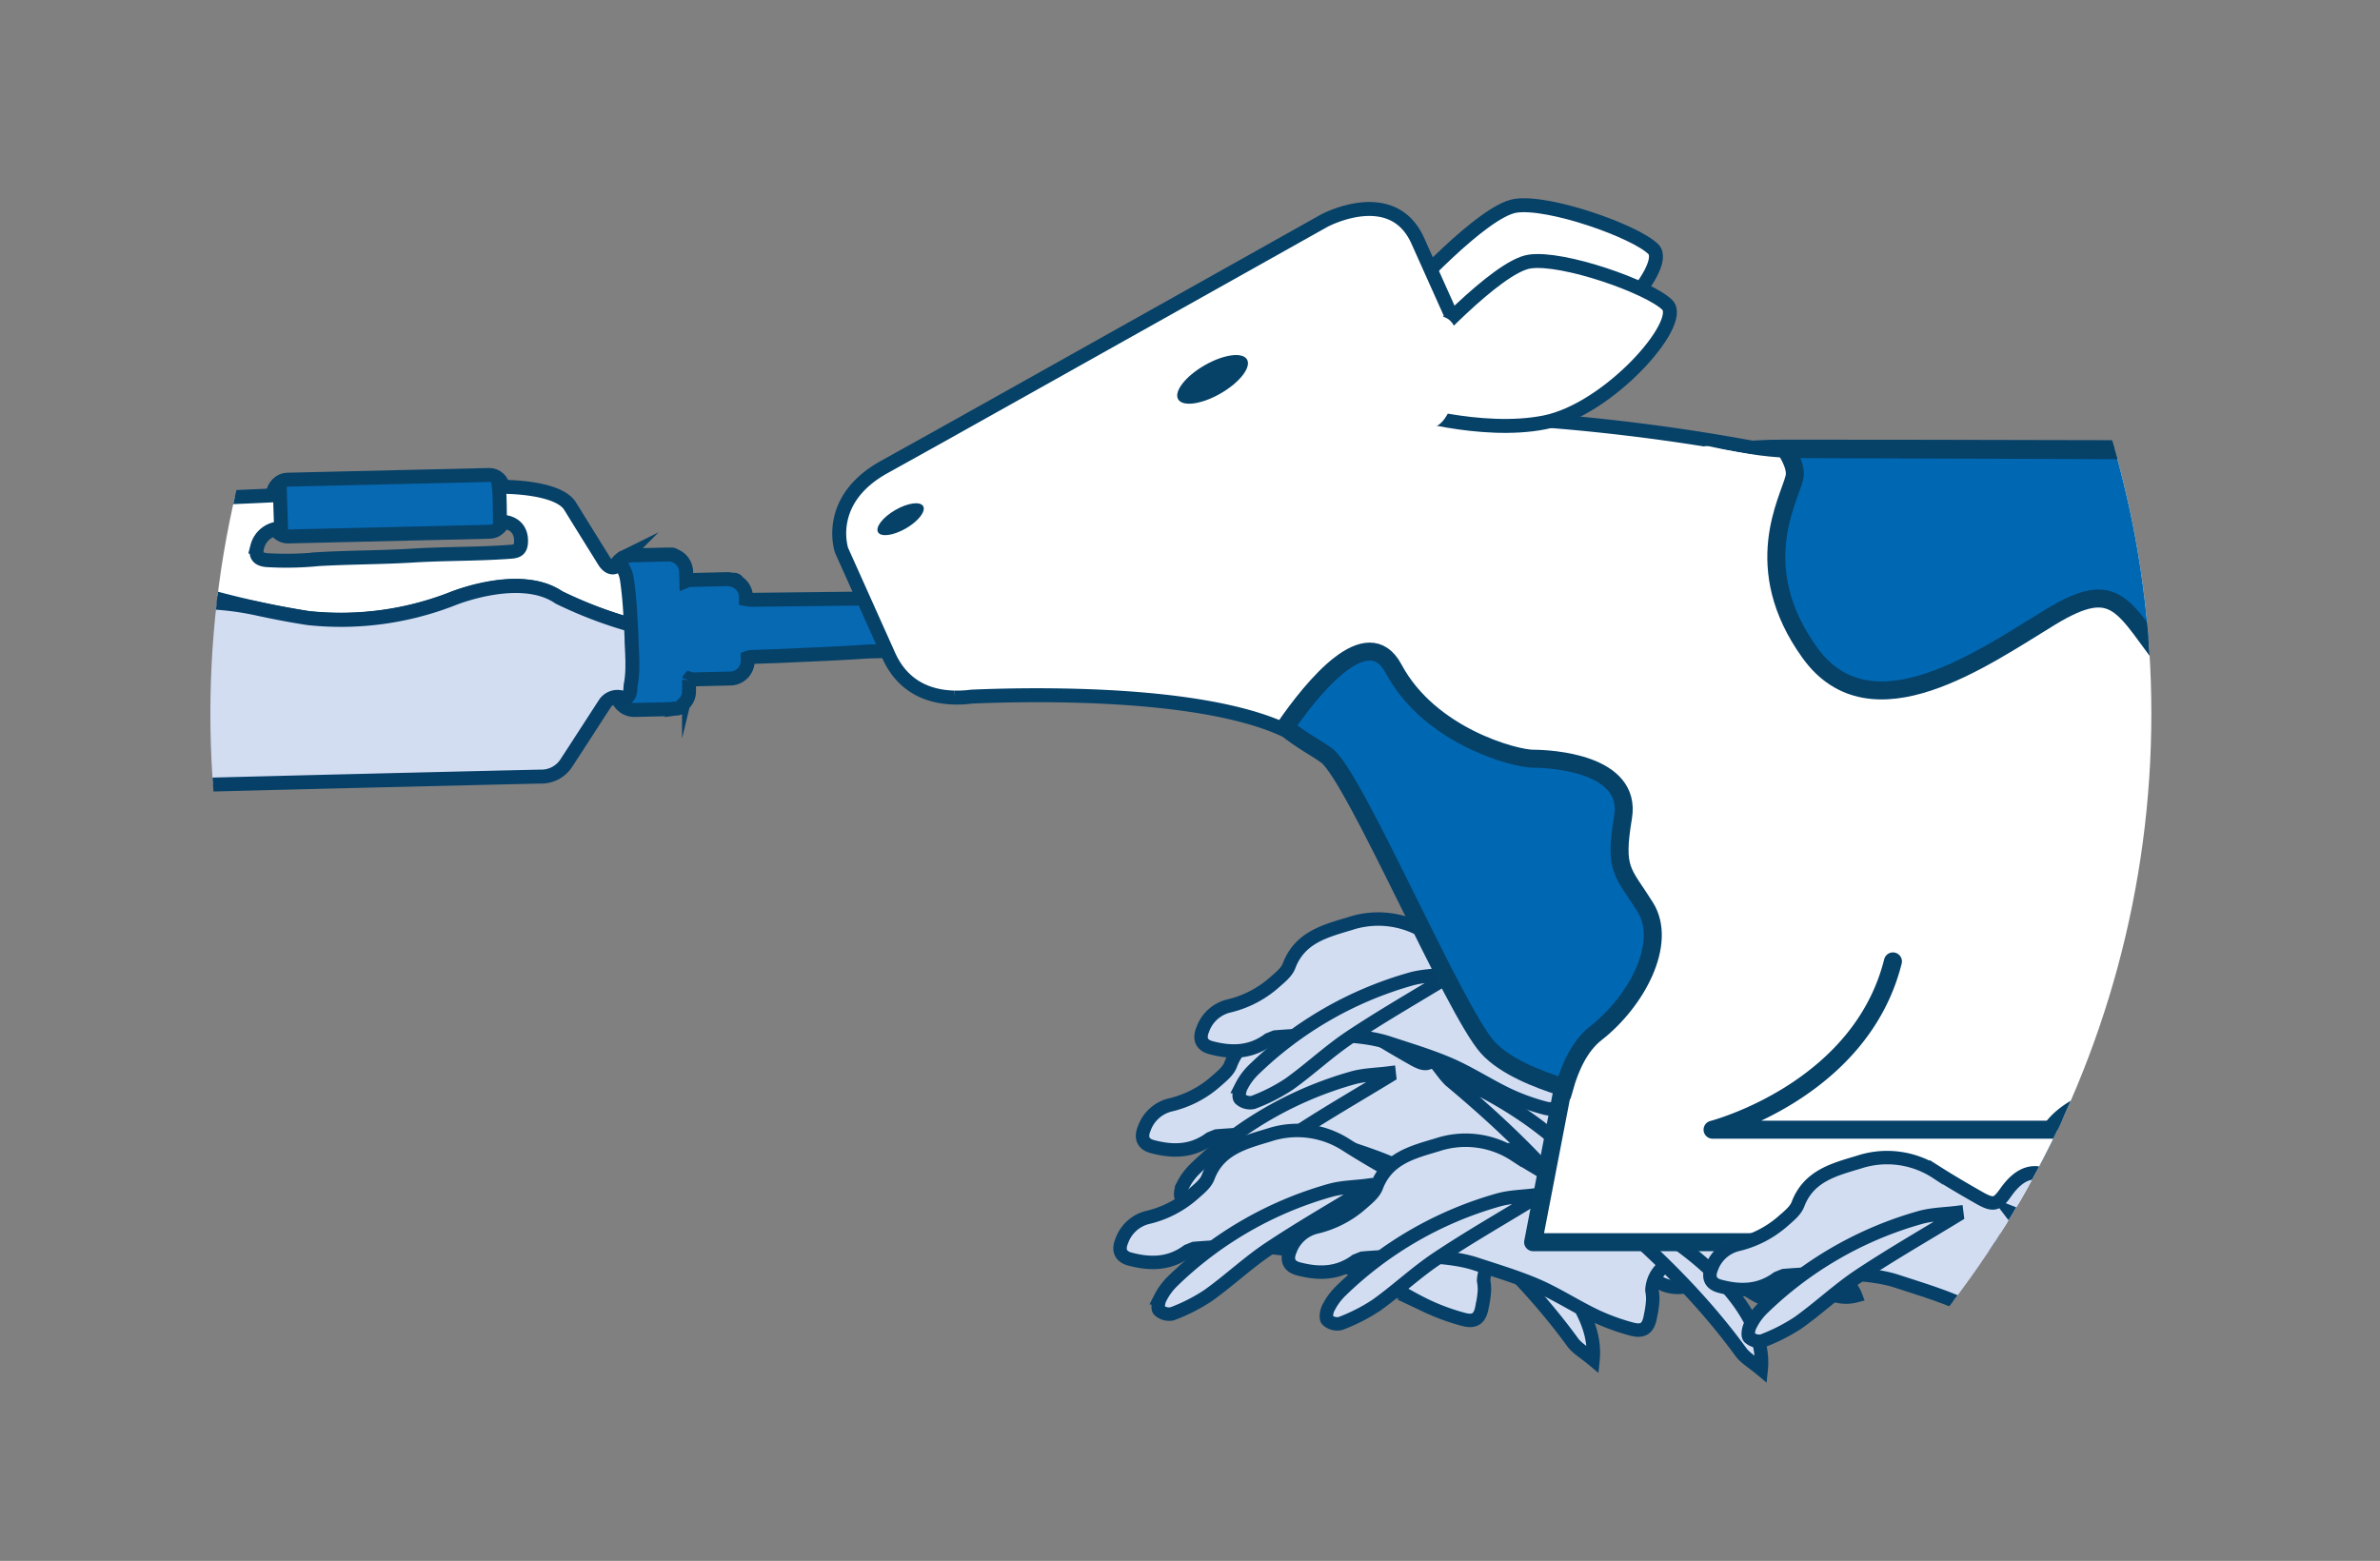 <svg id="Laag_1" data-name="Laag 1" xmlns="http://www.w3.org/2000/svg" xmlns:xlink="http://www.w3.org/1999/xlink" viewBox="0 0 529 347"><rect x="0" y="0" width="529" height="347" fill="#808080" stroke="none"/><defs><style>.cls-1{fill:none;}.cls-2{clip-path:url(#clip-path);}.cls-13,.cls-3{fill:#d3ddf2;stroke:#064068;}.cls-12,.cls-3,.cls-4,.cls-5,.cls-9{stroke-miterlimit:10;}.cls-3{stroke-width:2.99px;}.cls-15,.cls-4,.cls-7,.cls-9{fill:#fff;}.cls-12,.cls-4,.cls-5,.cls-7,.cls-8,.cls-9{stroke:#064168;}.cls-4,.cls-5,.cls-7,.cls-8{stroke-width:4px;}.cls-5,.cls-8{fill:#0068b3;}.cls-6{fill:#064168;}.cls-13,.cls-7,.cls-8{stroke-linecap:round;stroke-linejoin:round;}.cls-12,.cls-13,.cls-9{stroke-width:3.1px;}.cls-10{fill:#1d5247;}.cls-11{fill:#9fcde8;}.cls-12{fill:#0769b2;}.cls-14{fill:#29282e;}</style><clipPath id="clip-path"><circle class="cls-1" cx="262.47" cy="158.64" r="215.71"/></clipPath></defs><g class="cls-2"><path class="cls-3" d="M379.58,250.15a29.51,29.51,0,0,0-2.53-2.84c-5.47-5.74-10.86-11.58-17.61-15.89-3.49-2.23-3.88-2.11-7.1.27a28.91,28.91,0,0,1-4,2.52c-6.08,3.12-11.7,2.58-16.8-2s-8.95-2.24-11.8,1.81c-1.92,2.71-2.72,3.05-5.64,1.4-3.32-1.88-6.61-3.81-9.82-5.85a20,20,0,0,0-17.2-2.25c-5.5,1.66-11.17,3.05-13.56,9.39-.54,1.43-2,2.58-3.23,3.66a23.35,23.35,0,0,1-10.26,5.29,8.19,8.19,0,0,0-5.71,5.25c-.84,2-.24,3.47,1.85,4,4.42,1.17,8.73,1.19,12.8-1.8l1.42-.57c5.06-.43,17.74-1.2,25.21,1.29h0c4.55,1.49,9,2.83,13.29,4.64,4.52,1.92,8.69,4.66,13.12,6.81a48.48,48.48,0,0,0,8.16,3c2.73.76,3.84-.19,4.29-3a21.67,21.67,0,0,0,.49-3.54,11.35,11.35,0,0,0-.18-2,.65.65,0,0,1,0-.24c.05-1,.75-7.16,9.28-6.75a5.81,5.81,0,0,0,.61.4c2.64,1.5,5.34,2.9,8,4.41,1.87,1.08,3.65,2.33,5.54,3.38.9.51,2.21,1,2.63-.46s1.71-3-.17-4.22q-2.44-1.58-4.94-3.08a1,1,0,0,1-.37-1.3c1.14-2.22,4.44-4.91,13.56-5.43a1,1,0,0,1,.51.11c.69.34,1.39.68,2.08,1,2.31,1.19,4.53,2.58,6.75,3.94a1,1,0,0,0,1.36-1.36Z"/><path class="cls-3" d="M308.84,239.17c-7.26,4.44-14.65,8.67-21.72,13.37-4.74,3.16-8.93,7.14-13.58,10.46a39.71,39.71,0,0,1-8,4.07,3.28,3.28,0,0,1-2.9-.78c-.43-.46-.14-2,.27-2.76a14,14,0,0,1,2.67-3.65,82.13,82.13,0,0,1,35.07-20.25c2.61-.73,5.41-.75,8.12-1.1Z"/><path class="cls-3" d="M320.85,238.53c18.55,7.25,39.75,23.63,38.23,38.73-1.87-1.56-3.57-2.54-4.51-3.84-8.85-12.16-20-23-32.31-33.27A18.16,18.16,0,0,1,320.85,238.53Z"/><path class="cls-3" d="M343.82,238.53c9.5,0,33.41,14.89,36.25,22.39a8.39,8.39,0,0,1-6.59-1c-5.08-3.12-10-6.44-15.11-9.58-2.84-1.77-5.8-3.34-8.7-5A13.62,13.62,0,0,1,343.82,238.53Z"/><path class="cls-3" d="M392.58,228.15a29.51,29.51,0,0,0-2.53-2.84c-5.47-5.74-10.86-11.58-17.61-15.89-3.49-2.23-3.88-2.11-7.1.27a28.91,28.91,0,0,1-4,2.52c-6.08,3.12-11.7,2.58-16.8-2s-8.95-2.24-11.8,1.81c-1.92,2.71-2.72,3.05-5.64,1.4-3.32-1.88-6.61-3.81-9.82-5.85a20,20,0,0,0-17.2-2.25c-5.5,1.66-11.17,3.05-13.56,9.39-.54,1.43-2,2.58-3.23,3.66a23.35,23.35,0,0,1-10.26,5.29,8.19,8.19,0,0,0-5.71,5.25c-.84,2-.24,3.47,1.85,4,4.42,1.17,8.73,1.19,12.8-1.8l1.42-.57c5.06-.43,17.74-1.2,25.21,1.29h0c4.55,1.49,9,2.83,13.29,4.64,4.52,1.92,8.69,4.66,13.12,6.81a48.48,48.48,0,0,0,8.16,3c2.73.76,3.84-.19,4.29-3a21.67,21.67,0,0,0,.49-3.54,11.35,11.35,0,0,0-.18-2,.65.65,0,0,1,0-.24c.05-1,.75-7.16,9.28-6.75a5.81,5.81,0,0,0,.61.4c2.64,1.5,5.34,2.9,8,4.41,1.87,1.08,3.65,2.33,5.54,3.38.9.51,2.21,1,2.63-.46s1.71-3-.17-4.22q-2.44-1.58-4.94-3.08a1,1,0,0,1-.37-1.3c1.14-2.22,4.44-4.91,13.56-5.43a1,1,0,0,1,.51.11c.69.34,1.39.68,2.08,1,2.31,1.19,4.53,2.58,6.75,3.94a1,1,0,0,0,1.36-1.36Z"/><path class="cls-3" d="M321.84,217.17c-7.26,4.44-14.65,8.67-21.72,13.37-4.74,3.16-8.93,7.14-13.58,10.46a39.71,39.71,0,0,1-8,4.07,3.28,3.28,0,0,1-2.9-.78c-.43-.46-.14-2,.27-2.76a14,14,0,0,1,2.67-3.65,82.13,82.13,0,0,1,35.07-20.25c2.61-.73,5.41-.75,8.12-1.1Z"/><path class="cls-3" d="M333.85,216.53c18.55,7.25,39.75,23.63,38.23,38.73-1.87-1.56-3.57-2.54-4.51-3.84-8.85-12.16-20-23-32.31-33.27A18.16,18.16,0,0,1,333.85,216.53Z"/><path class="cls-3" d="M356.82,216.53c9.5,0,33.41,14.89,36.25,22.39a8.39,8.39,0,0,1-6.59-1c-5.08-3.12-10-6.44-15.11-9.58-2.84-1.77-5.8-3.34-8.7-5A13.62,13.62,0,0,1,356.82,216.53Z"/><path class="cls-3" d="M374.58,275.15a29.51,29.51,0,0,0-2.53-2.84c-5.47-5.74-10.86-11.58-17.61-15.89-3.49-2.23-3.88-2.11-7.1.27a28.91,28.91,0,0,1-4,2.52c-6.08,3.12-11.7,2.58-16.8-2s-8.95-2.24-11.8,1.81c-1.92,2.71-2.72,3-5.64,1.4-3.32-1.88-6.61-3.81-9.82-5.85a20,20,0,0,0-17.2-2.25c-5.5,1.66-11.17,3.05-13.56,9.39-.54,1.43-2,2.58-3.23,3.66a23.35,23.35,0,0,1-10.26,5.29,8.19,8.19,0,0,0-5.71,5.25c-.84,2-.24,3.47,1.85,4,4.42,1.17,8.73,1.19,12.8-1.8l1.42-.57c5.06-.43,17.74-1.2,25.21,1.29h0c4.55,1.49,9,2.83,13.29,4.64,4.52,1.92,8.69,4.66,13.12,6.81a48.48,48.48,0,0,0,8.16,3c2.73.76,3.84-.19,4.29-3a21.67,21.67,0,0,0,.49-3.54,11.35,11.35,0,0,0-.18-2,.65.65,0,0,1,0-.24c.05-1,.75-7.16,9.28-6.75a5.81,5.81,0,0,0,.61.4c2.64,1.5,5.34,2.9,8,4.41,1.87,1.08,3.65,2.33,5.54,3.38.9.51,2.21,1,2.63-.46s1.71-3-.17-4.22q-2.44-1.58-4.94-3.08a1,1,0,0,1-.37-1.3c1.14-2.22,4.44-4.91,13.56-5.43a1,1,0,0,1,.51.11c.69.34,1.39.68,2.08,1,2.31,1.19,4.53,2.58,6.75,3.94a1,1,0,0,0,1.36-1.36Z"/><path class="cls-3" d="M303.84,264.17c-7.26,4.44-14.65,8.67-21.72,13.37-4.74,3.16-8.93,7.14-13.58,10.46a39.71,39.71,0,0,1-8,4.07,3.28,3.28,0,0,1-2.9-.78c-.43-.46-.14-2,.27-2.76a14,14,0,0,1,2.67-3.65,82.13,82.13,0,0,1,35.07-20.25c2.61-.73,5.41-.75,8.12-1.1Z"/><path class="cls-3" d="M315.85,263.53c18.55,7.25,39.75,23.63,38.23,38.73-1.87-1.56-3.57-2.54-4.51-3.84-8.85-12.16-20-23-32.31-33.27A18.16,18.16,0,0,1,315.85,263.53Z"/><path class="cls-3" d="M338.82,263.53c9.5,0,33.41,14.89,36.25,22.39a8.39,8.39,0,0,1-6.59-1c-5.08-3.12-10-6.44-15.11-9.58-2.84-1.77-5.8-3.34-8.7-5A13.62,13.62,0,0,1,338.82,263.53Z"/><path class="cls-3" d="M412,277.31a29.62,29.62,0,0,0-2.54-2.84c-5.47-5.74-10.86-11.58-17.61-15.89-3.48-2.23-3.87-2.11-7.09.27a28.91,28.91,0,0,1-4,2.52c-6.08,3.12-11.71,2.58-16.81-2s-8.94-2.24-11.8,1.81c-1.91,2.71-2.71,3.05-5.63,1.4-3.32-1.88-6.61-3.81-9.83-5.85a20,20,0,0,0-17.2-2.24c-5.5,1.65-11.16,3-13.56,9.38-.54,1.43-2,2.58-3.23,3.66a23.26,23.26,0,0,1-10.25,5.29,8.2,8.2,0,0,0-5.72,5.25c-.83,2-.23,3.47,1.86,4,4.42,1.17,8.73,1.19,12.79-1.8l1.42-.57c5.06-.43,17.75-1.19,25.21,1.29h0c4.55,1.49,9,2.83,13.29,4.64,4.52,1.92,8.69,4.66,13.13,6.81a48.37,48.37,0,0,0,8.15,3c2.73.76,3.84-.19,4.29-3a20.64,20.64,0,0,0,.49-3.54,10.48,10.48,0,0,0-.18-2,1.94,1.94,0,0,1,0-.24c.06-1,.75-7.16,9.29-6.75a7,7,0,0,0,.6.4c2.65,1.5,5.34,2.9,8,4.41,1.88,1.08,3.65,2.33,5.54,3.38.91.51,2.21,1,2.63-.46s1.72-3-.17-4.22c-1.63-1.05-3.27-2.08-4.94-3.07a1,1,0,0,1-.37-1.31c1.15-2.22,4.44-4.91,13.57-5.43a1,1,0,0,1,.51.11c.69.34,1.38.68,2.07,1,2.32,1.19,4.53,2.58,6.76,3.94a1,1,0,0,0,1.35-1.36Z"/><path class="cls-3" d="M341.22,266.33c-7.25,4.44-14.64,8.67-21.71,13.37-4.75,3.16-8.94,7.14-13.59,10.46a39.9,39.9,0,0,1-8,4.07,3.24,3.24,0,0,1-2.9-.78c-.43-.46-.15-2,.27-2.76A14.14,14.14,0,0,1,298,287a82.19,82.19,0,0,1,35.07-20.25c2.61-.73,5.41-.75,8.12-1.1Z"/><path class="cls-3" d="M353.24,265.69c18.54,7.25,39.75,23.63,38.22,38.73-1.86-1.56-3.56-2.54-4.51-3.84-8.84-12.16-20-23-32.31-33.27A17,17,0,0,1,353.24,265.69Z"/><path class="cls-3" d="M376.21,265.69c9.49,0,33.41,14.89,36.25,22.39a8.42,8.42,0,0,1-6.6-1c-5.08-3.12-10-6.44-15.11-9.58-2.84-1.77-5.8-3.34-8.7-5A13.6,13.6,0,0,1,376.21,265.69Z"/><path class="cls-4" d="M314.29,166.63s13.76-66.89,81.9-66.89,278.8.63,291.93,1.88,33.76,2.5,28.13,22.5-54.38,150.5-55.64,153-23.75,2.41-23.75,2.41,1.79-13.11-15.09-13.74c-24.37-.9-56.17,1.24-68,3.12s-106.9.62-106.9.62l-45,2.5s-15,4.38-22.5-5.62-35.64-70.64-41.89-76.27S337.42,190.14,314.29,166.63Z"/><path class="cls-5" d="M688.12,101.62c-9.2-.88-115.33-1.45-201.5-1.71l2.71,4.21s13.13,10,11.25,21.88-8.12,41.25,10,49.38,38.76,4.38,54.39-15.63S591.23,176,592.48,176s21.88,21.88,45.63-.63,16.25-43.13,45.63-28.75a88.11,88.11,0,0,0,23.78,7.75c4.31-14.83,7.52-25.95,8.73-30.26C721.88,104.12,701.25,102.87,688.12,101.62Z"/><path class="cls-5" d="M543.72,249.53c-4.38-1.88-14.38-3.75-15.63-16.88s-9.38-16.88-20.63-16.88-19.38,18.76-25.63,22.51-20,5-25.63,12.5c-2.78,3.71-3.58,11.69-3.67,18.82,20.67.23,91.07.9,101.19-.69a26.22,26.22,0,0,0,3.83-1C554.41,258.56,546.72,250.81,543.72,249.53Z"/><path class="cls-6" d="M514.07,293.47s11.26-5.62,13.76-10.62-12.51,0-12.51,0S511,289.72,514.07,293.47Z"/><path class="cls-7" d="M591.12,221.33c1.91,20.4,20.21,39,20.21,39h-96a12.51,12.51,0,0,0-12.5,12.51h0a12.5,12.5,0,0,0,12.5,12.5h135c21.9,0,18-53.73-.26-83.14"/><path class="cls-5" d="M502.82,247.84A19.23,19.23,0,0,1,519.07,261c-6.87,2.5-4.37,32.5-16.25,19.38Z"/><path class="cls-6" d="M477.05,243s-11.25,5.62-13.75,10.62,12.5,0,12.5,0S480.18,246.77,477.05,243Z"/><path class="cls-7" d="M355.6,199.26l-14.83,76.89h135a12.5,12.5,0,0,0,12.5-12.51h0a12.5,12.5,0,0,0-12.5-12.5H380.65s32.85-8.46,40.09-37.41"/><path class="cls-8" d="M488.3,288.65a19.24,19.24,0,0,1-16.25-13.13c6.88-2.5,4.38-32.5,16.25-19.38Z"/><path class="cls-9" d="M312.45,65.61s17-18.72,24.4-19.86,26.67,5.67,30.64,9.65-13.05,23.26-27.24,26.1-32.34-2.84-32.34-2.84Z"/><path class="cls-10" d="M62.47,117.37l-.24-7.44c.08-1.1.56-1.54,1.76-1.56,5.67-.09,11.34-.33,17-.62,7.24-.37,14.48-.5,21.72-.74,1.94-.07,3.88-.12,5.81-.27,1.21-.1,2.07.18,2.37,1.46-.61,1.84.42,3.63.16,5.47a11.44,11.44,0,0,0,.09,2.26c-.35.53-.91.4-1.4.42q-9.58.39-19.18.75c-8.24.32-16.47.68-24.71.89C64.77,118,63.37,118.75,62.47,117.37Z"/><path class="cls-11" d="M142.88,144.72c-.06-.53.09-1,.7-.82s1.38.29,1.3.93c0,.4-.82.92-1.32,1C142.91,145.93,142.93,145.21,142.88,144.72Z"/><path class="cls-11" d="M144.67,147.14a.89.89,0,0,1-.92.91c-.46,0-.8-.06-.8-.62s.13-.83.63-.84A1.38,1.38,0,0,1,144.67,147.14Z"/><path class="cls-12" d="M202.51,133.87a8.85,8.85,0,0,0-4.37-.86c-10,.08-20,.22-29.95.32a10,10,0,0,1-2.39-.14v-.63a3.85,3.85,0,0,0-1.82-3.12c-.24-.5-.64-.64-1.28-.54h0a4.37,4.37,0,0,0-.89-.16l-8.26.2a3.25,3.25,0,0,0-1,.22l-.05-2.08a3.91,3.91,0,0,0-2.55-3.56,1.11,1.11,0,0,0-.73-.25h-.57l-.15,0-8.26.19a3.18,3.18,0,0,0-.33.08,3.66,3.66,0,0,0-1,.23l-.19.07-.11.08a3.87,3.87,0,0,0-2.15,3.54l.62,26.56a3.91,3.91,0,0,0,4,3.81l8.26-.19a2.57,2.57,0,0,0,.48-.11h.38a1.57,1.57,0,0,0,1.45-.8,3.82,3.82,0,0,0,1.5-3.08l0-2.51a.63.63,0,0,1,.13-.26,3.36,3.36,0,0,0,.84.15l8.25-.19a3.92,3.92,0,0,0,3.82-4v-.61a2.86,2.86,0,0,1,1-.19c2.71-.09,5.43-.17,8.13-.3,5.52-.26,11-.46,16.54-.84,3.06-.21,6.15,0,9.19-.59a5.72,5.72,0,0,0,4.58-4.78A5.49,5.49,0,0,0,202.51,133.87Z"/><rect class="cls-12" x="80.05" y="86.88" width="12.62" height="51.09" rx="3.07" transform="translate(196.73 23.46) rotate(88.66)"/><path class="cls-9" d="M-7.42,129.89s14.25-5,26.83,2.91c0,0,15.84,2.22,29.28.41a202.59,202.59,0,0,0,19.84,4.17,68.15,68.15,0,0,0,32.06-4.32s15-6.18,23.6-.28a95.65,95.65,0,0,0,16,6.11,88.65,88.65,0,0,0-.83-10,7.53,7.53,0,0,0-1.64-3.73c-1,1.44-2.35,1.29-3.41-.4q-3.81-6.11-7.59-12.23c-2.56-4.15-13.54-4.35-15.84-4.3.25,2,.21,7,.25,7.73,3.16,0,4.93,1.85,4.66,4.83-.14,1.51-1,1.77-2.28,1.87-7.25.55-14.53.4-21.77.85-7,.43-14,.38-21,.79a72,72,0,0,1-11.47.22c-2-.2-2.56-1.13-2.08-3a5.42,5.42,0,0,1,5.28-4.07l-.24-7.44c-.4.25-80,3.22-84.14,3.23-.88,0-2,0-2.12,1.09-.11.86-1,7.9-2,15.78A43.11,43.11,0,0,0-7.42,129.89Z"/><path class="cls-13" d="M-15,176.37c3.59-.6,99.9-2.92,135.11-3.73a6.59,6.59,0,0,0,5.8-3.06c2.88-4.41,5.73-8.84,8.6-13.26a3.38,3.38,0,0,1,4.33-1c1.64-.64,1.1-2.27,1.42-3.44a23.2,23.2,0,0,0,.29-4.11c.06-.74-.14-4.39-.17-5.1,0-1.25-.09-2.49-.14-3.73a95.65,95.65,0,0,1-16-6.11c-8.57-5.9-23.6.28-23.6.28a68.15,68.15,0,0,1-32.06,4.32c-4-.6-8.12-1.42-11.51-2.16a63.66,63.66,0,0,0-16.11-1.37c-3.41.13-6.75.08-9.75,0A60.79,60.79,0,0,1,13.69,130a35.1,35.1,0,0,0-21.11-.15A43.11,43.11,0,0,1-26,130C-27.17,140-17,176.71-15,176.37Z"/><path class="cls-14" d="M268.17,96.83s7.7-8.63,15.3,3c0,0-3.08,7.71-13.25,4.11C270.22,103.91,266.93,103.19,268.17,96.83Z"/><path class="cls-15" d="M203.68,111.25s6.52,7.23-3.5,16.09"/><path class="cls-9" d="M332.74,92.79,315.13,53.53c-5.68-12.67-20.83-4.45-20.83-4.45s-57.67,32.35-85.22,47.77l-12.59,7c-13.3,7.39-9.43,18.5-9.43,18.5L192.73,135c1.34,3,2.94,6.56,4.81,10.73,3.26,7.27,9.3,9.19,14.45,9.34h.06a25,25,0,0,0,3.87-.2c13.38-.59,57.24-1.56,74,9.86,0,0,54.05,32.22,58.72,70.8L391.54,99.91A445.34,445.34,0,0,0,332.74,92.79Z"/><path class="cls-9" d="M315.55,78s17-18.72,24.4-19.85,26.67,5.67,30.64,9.64-13,23.26-27.24,26.1S311,91.05,311,91.05Z"/><path class="cls-15" d="M321.52,70.71c-5.54-2.77-11.77,6.92-11.77,6.92l-1.38,15.23s4.84,3.46,10.38,2.07S327.05,73.48,321.52,70.71Z"/><ellipse class="cls-6" cx="269.52" cy="84.34" rx="8.84" ry="3.6" transform="translate(-6.06 146.06) rotate(-30)"/><ellipse class="cls-6" cx="200.18" cy="115.43" rx="5.79" ry="2.36" transform="translate(-30.9 115.55) rotate(-30)"/><path class="cls-3" d="M505.7,281.18a29.62,29.62,0,0,0-2.54-2.84c-5.47-5.75-10.86-11.58-17.61-15.89-3.49-2.23-3.87-2.12-7.1.27a29.78,29.78,0,0,1-4,2.52c-6.09,3.12-11.71,2.57-16.81-2s-8.94-2.24-11.8,1.81c-1.91,2.71-2.72,3-5.63,1.4-3.32-1.88-6.61-3.81-9.83-5.85a20,20,0,0,0-17.2-2.25c-5.5,1.65-11.16,3.05-13.56,9.39-.54,1.42-2,2.58-3.23,3.66a23.42,23.42,0,0,1-10.25,5.29,8.2,8.2,0,0,0-5.72,5.25c-.83,2-.23,3.46,1.86,4,4.42,1.17,8.72,1.19,12.79-1.81l1.42-.56c5.06-.43,17.75-1.2,25.21,1.29h0c4.55,1.49,9,2.83,13.29,4.64,4.52,1.92,8.69,4.66,13.13,6.8a48.09,48.09,0,0,0,8.15,3c2.73.76,3.84-.19,4.29-3a20.5,20.5,0,0,0,.49-3.54,10.37,10.37,0,0,0-.18-2,1,1,0,0,1,0-.24c.06-1,.75-7.16,9.29-6.75a6.25,6.25,0,0,0,.6.4c2.64,1.5,5.34,2.9,8,4.41,1.87,1.08,3.65,2.33,5.54,3.38.9.5,2.21,1,2.63-.46s1.72-3-.17-4.23c-1.63-1-3.27-2.07-4.94-3.07a1,1,0,0,1-.37-1.3c1.14-2.22,4.44-4.91,13.57-5.43a1,1,0,0,1,.5.1c.7.35,1.39.69,2.08,1.05,2.32,1.18,4.53,2.58,6.76,3.94a1,1,0,0,0,1.35-1.36Z"/><path class="cls-3" d="M435,270.2c-7.25,4.43-14.64,8.67-21.72,13.37-4.74,3.16-8.93,7.14-13.58,10.46a40.43,40.43,0,0,1-8,4.07,3.26,3.26,0,0,1-2.9-.78c-.44-.47-.15-2,.27-2.76a13.75,13.75,0,0,1,2.66-3.65,82.09,82.09,0,0,1,35.07-20.25c2.61-.73,5.41-.76,8.12-1.1Z"/><path class="cls-3" d="M447,269.56c18.54,7.25,39.75,23.63,38.22,38.73-1.86-1.56-3.56-2.55-4.51-3.84-8.85-12.16-20-23-32.31-33.27A17,17,0,0,1,447,269.56Z"/><path class="cls-3" d="M469.94,269.56c9.49,0,33.41,14.89,36.24,22.38a8.32,8.32,0,0,1-6.59-1c-5.08-3.12-10-6.43-15.11-9.58-2.84-1.76-5.8-3.33-8.7-5A13.57,13.57,0,0,1,469.94,269.56Z"/><path class="cls-3" d="M595.54,287.3a29.73,29.73,0,0,0-2.54-2.85c-5.47-5.74-10.86-11.57-17.61-15.88-3.49-2.23-3.87-2.12-7.1.27a28.74,28.74,0,0,1-4,2.51c-6.09,3.12-11.71,2.58-16.81-2s-8.94-2.24-11.8,1.8c-1.91,2.71-2.72,3.05-5.63,1.4-3.32-1.87-6.61-3.8-9.83-5.84a20,20,0,0,0-17.2-2.25c-5.5,1.65-11.16,3.05-13.56,9.38-.54,1.43-2,2.58-3.23,3.67A23.52,23.52,0,0,1,476,282.77,8.19,8.19,0,0,0,470.3,288c-.83,2-.23,3.47,1.86,4,4.42,1.17,8.72,1.19,12.79-1.8l1.42-.56c5.06-.44,17.75-1.2,25.21,1.28h0c4.55,1.49,9,2.83,13.29,4.65,4.52,1.92,8.69,4.65,13.13,6.8a49,49,0,0,0,8.15,3c2.73.75,3.84-.19,4.29-3a20.5,20.5,0,0,0,.49-3.54,10.55,10.55,0,0,0-.18-2,.93.93,0,0,1,0-.24c.06-1,.75-7.16,9.29-6.75a4.89,4.89,0,0,0,.6.41c2.64,1.5,5.34,2.9,8,4.41,1.87,1.07,3.65,2.32,5.54,3.37.9.51,2.21,1,2.63-.45s1.72-3-.17-4.23c-1.63-1-3.27-2.08-4.94-3.07a1,1,0,0,1-.37-1.3c1.14-2.23,4.44-4.91,13.57-5.44a1,1,0,0,1,.5.11l2.08,1c2.32,1.19,4.53,2.58,6.76,3.95a1,1,0,0,0,1.35-1.37Z"/><path class="cls-3" d="M524.79,276.32c-7.25,4.43-14.64,8.66-21.72,13.37-4.74,3.16-8.93,7.14-13.58,10.45a39.94,39.94,0,0,1-8,4.08,3.26,3.26,0,0,1-2.9-.78c-.44-.47-.15-2,.27-2.77a14.08,14.08,0,0,1,2.66-3.65,82.3,82.3,0,0,1,35.07-20.25c2.61-.72,5.41-.75,8.12-1.1Z"/><path class="cls-15" d="M347.27,223.27s6.06,19,6,24.57,45.09-76,45.09-76l5.11-70.4s-6,1.69-23.34-2.18S347.27,223.27,347.27,223.27Z"/><path class="cls-5" d="M360.75,181.67c2-12-16-13-20-13s-23-5-31-20c-5.79-10.86-17.88,4-24.11,13,3.7,3,7.21,4.78,9.23,6.28,6.24,4.64,28.34,56.68,35.83,64.93,3.74,4.12,10.84,7,17,8.91,1.3-4.63,3.45-9.31,7-12.1,9-7,16-20,11-28S358.75,193.67,360.75,181.67Z"/><path class="cls-5" d="M584.35,101.27c-9.65-.76-108.76-1.24-187.5-1.44,1.48,2.33,2.4,4.59,2,6.28-1.14,5-10.26,20,3.42,39s38.75,1,53.57-8,16-2,26.22,11,29.63,12,45.59-9,35.34-15,57-12c15.54,2.15,20.64,11.7,22.62,17.16,2.07-11.68,3.9-20.68,5.18-24.43C618.07,103.33,597.47,102.3,584.35,101.27Z"/></g></svg>